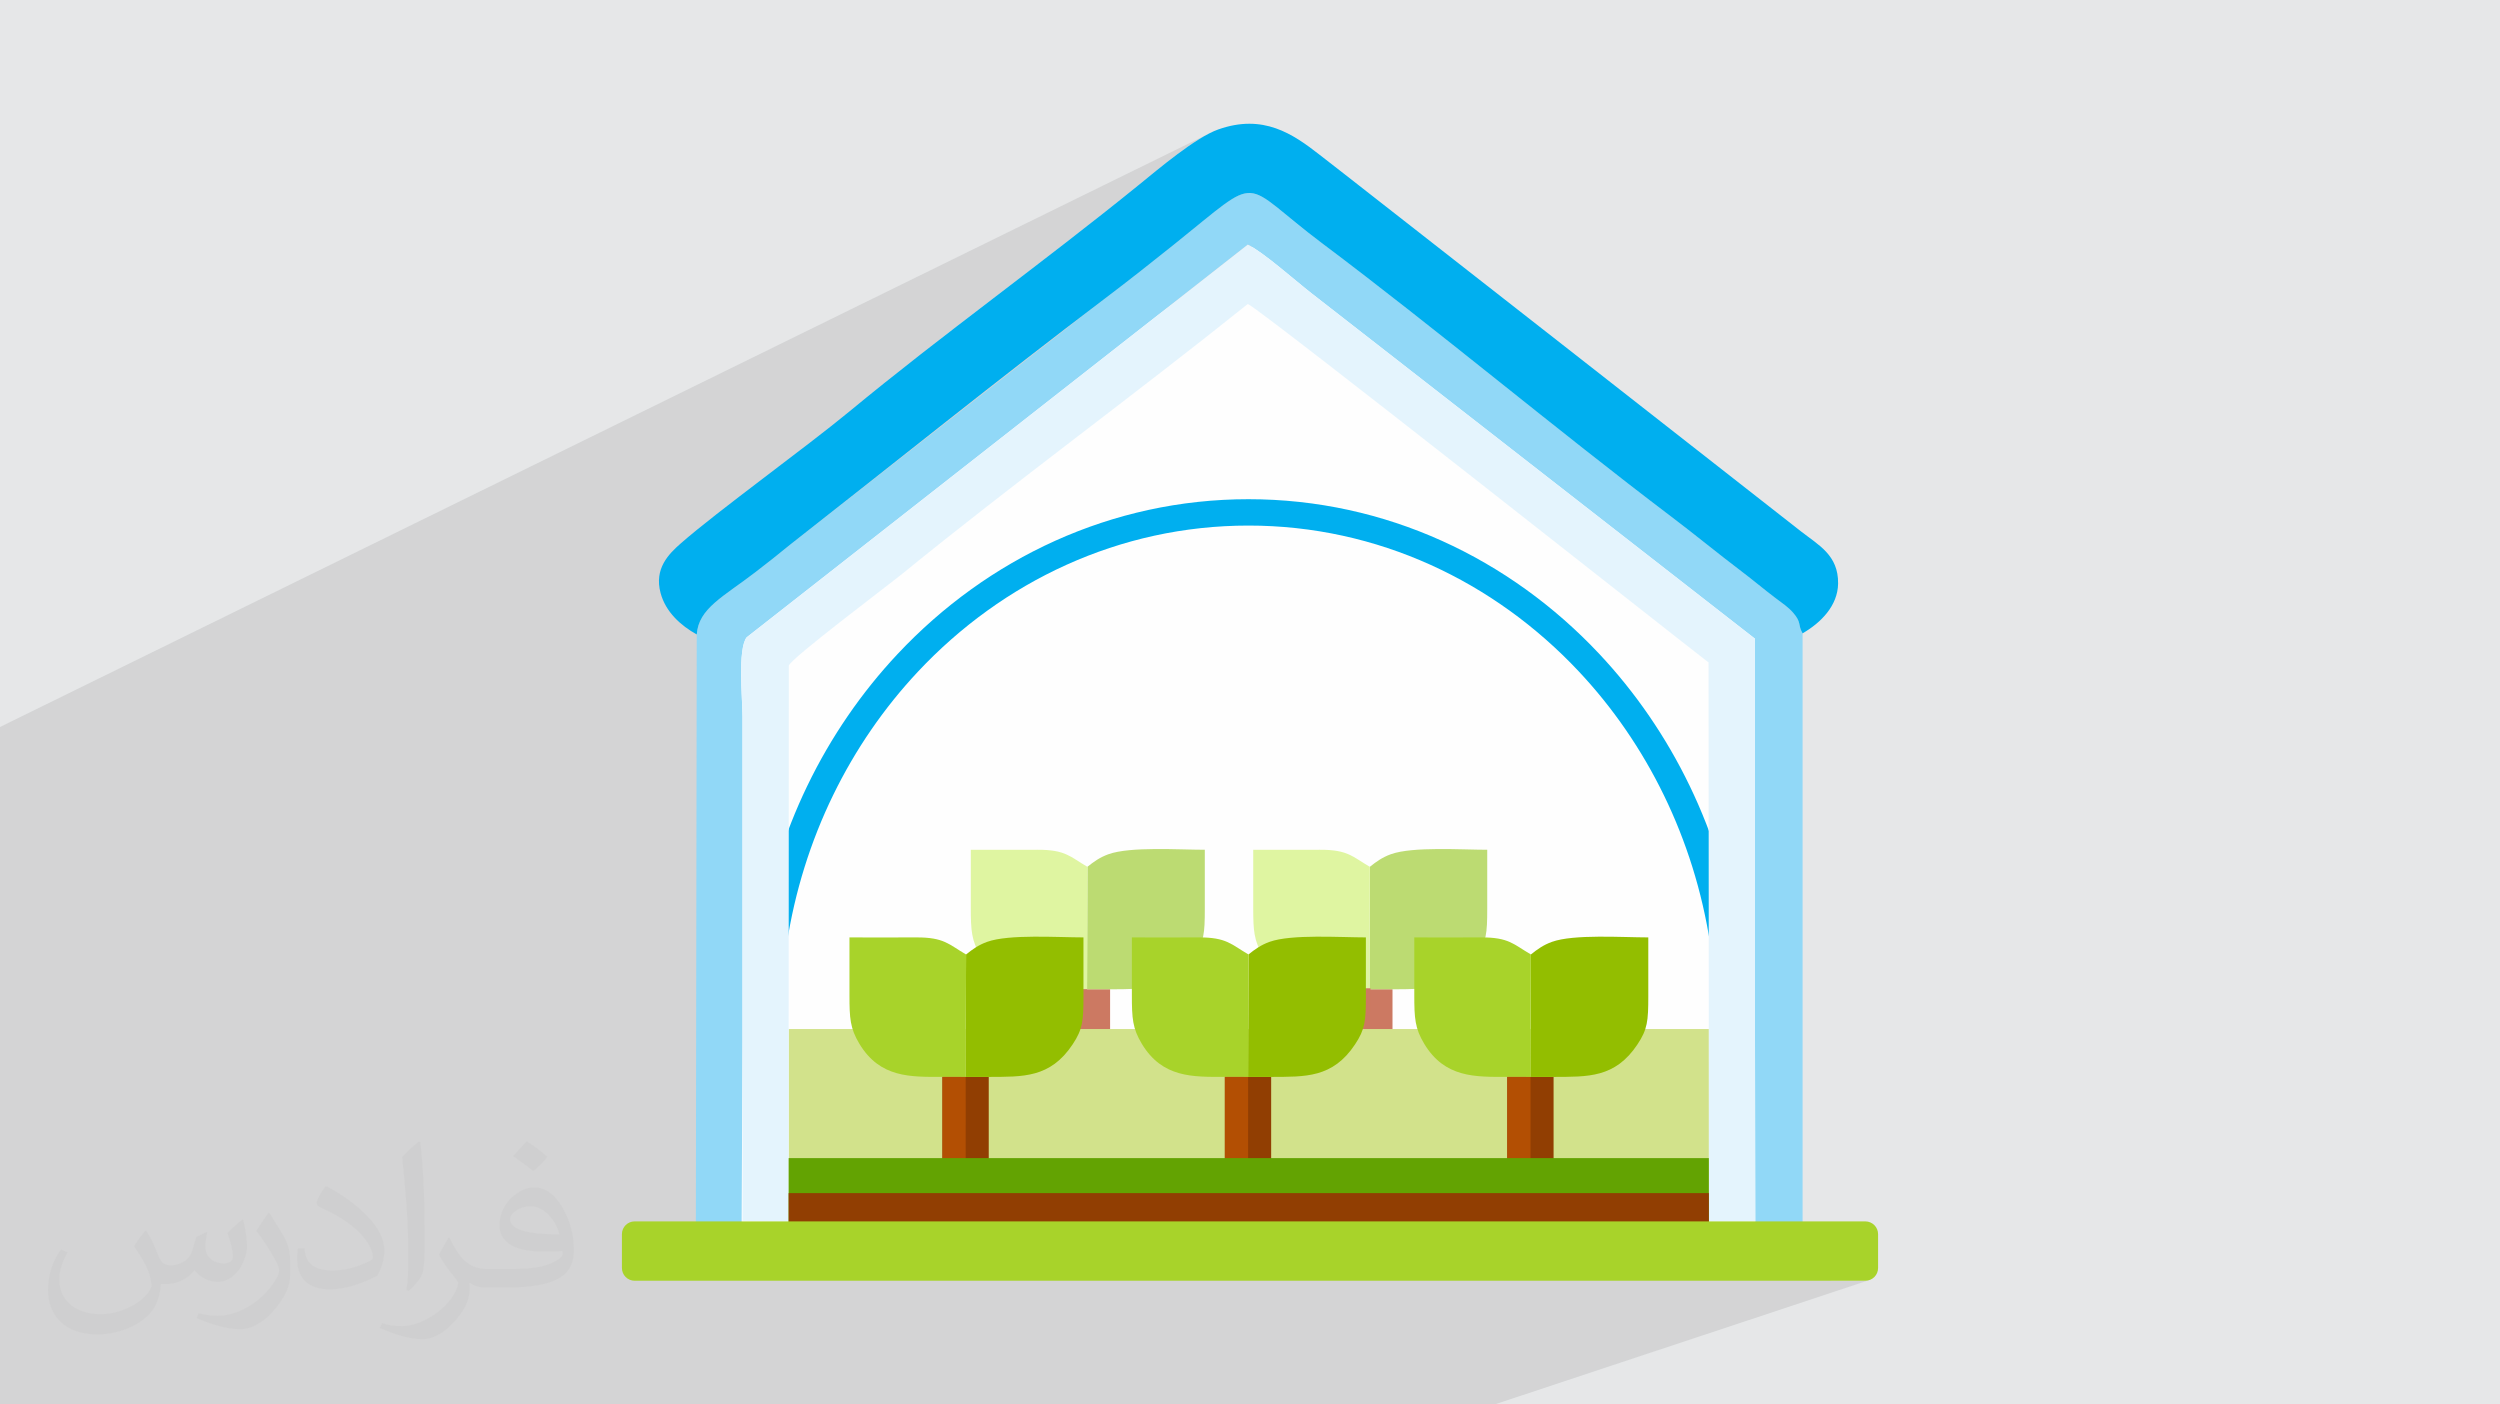 <?xml version="1.0" encoding="UTF-8"?>
<!DOCTYPE svg PUBLIC "-//W3C//DTD SVG 1.1//EN" "http://www.w3.org/Graphics/SVG/1.1/DTD/svg11.dtd">
<!-- Creator: CorelDRAW -->
<svg xmlns="http://www.w3.org/2000/svg" xml:space="preserve" width="94.192mm" height="52.917mm" version="1.1" style="shape-rendering:geometricPrecision; text-rendering:geometricPrecision; image-rendering:optimizeQuality; fill-rule:evenodd; clip-rule:evenodd"
viewBox="0 0 9419.16 5291.66"
 xmlns:xlink="http://www.w3.org/1999/xlink"
 xmlns:xodm="http://www.corel.com/coreldraw/odm/2003">
 <defs>
  <style type="text/css">
   <![CDATA[
    .str0 {stroke:#CC7962;stroke-width:7.62;stroke-miterlimit:22.926}
    .fil10 {fill:#00AFEF}
    .fil16 {fill:#63A302}
    .fil13 {fill:#913E02}
    .fil9 {fill:#91D8F7}
    .fil14 {fill:#93BE00}
    .fil12 {fill:#A8D32A}
    .fil15 {fill:#B34F03}
    .fil5 {fill:#BCDB72}
    .fil4 {fill:#CC7962}
    .fil7 {fill:#D2E28B}
    .fil6 {fill:#DFF5A1}
    .fil11 {fill:#E4F4FD}
    .fil0 {fill:#E6E7E8}
    .fil3 {fill:#FEFEFE}
    .fil8 {fill:#00AFEF;fill-rule:nonzero}
    .fil2 {fill:#373435;fill-opacity:0.031}
    .fil1 {fill:#373435;fill-opacity:0.102}
   ]]>
  </style>
 </defs>
 <g id="Layer_x0020_1">
  <polygon class="fil0" points="-0,0 9419.16,0 9419.16,5291.66 -0,5291.66 "/>
  <g id="_2541643924736">
   <polygon class="fil0" points="-0,5134.63 -0,5060.71 6756,2308.66 6766.2,2321.57 6772.76,2332.17 6776.68,2341.17 6778.96,2349.25 6780.58,2357.09 6782.56,2365.4 6785.88,2374.85 6791.55,2386.15 "/>
   <polygon class="fil0" points="2844.51,5291.66 -0,5291.66 -0,5092.32 6612.1,2406.39 6612.28,3927.67 "/>
   <polygon class="fil0" points="4657.86,5291.66 2844.51,5291.66 6612.28,3927.67 6613.76,4623.14 "/>
   <polygon class="fil0" points="4597.68,5291.66 -0,5291.66 -0,5092.32 6612.1,2406.39 6612.28,4601.8 "/>
   <polygon class="fil0" points="1609.36,5291.66 1601.4,5291.66 6210.23,3552.67 6210.23,3556.14 "/>
   <polygon class="fil0" points="1593.45,5291.66 1585.54,5291.66 6210.23,3545.74 6210.23,3549.2 "/>
   <polygon class="fil0" points="1577.59,5291.66 1569.67,5291.66 6210.23,3538.81 6210.23,3542.27 "/>
   <polygon class="fil0" points="1561.75,5291.66 1553.82,5291.66 6210.23,3531.87 6210.23,3535.34 "/>
   <polygon class="fil0" points="-0,4613.05 -0,3266.76 4980.96,916.44 5021.38,946.88 5061.93,977.64 5102.6,1008.69 5143.37,1040.02 5184.24,1071.6 5225.21,1103.41 5266.26,1135.44 5307.39,1167.67 5348.58,1200.07 5389.84,1232.62 5431.15,1265.3 5472.5,1298.1 5513.9,1330.99 5555.32,1363.95 5596.76,1396.97 5638.21,1430.02 5679.67,1463.08 5721.13,1496.13 5762.58,1529.15 5804.01,1562.13 5845.41,1595.04 5886.77,1627.85 5928.1,1660.56 5969.37,1693.14 6010.58,1725.57 6051.73,1757.83 6092.81,1789.9 6133.8,1821.76 6174.7,1853.39 6215.5,1884.77 6256.2,1915.88 6296.78,1946.7 "/>
   <polygon class="fil0" points="-0,4869.76 -0,4613.05 6296.78,1946.7 6313.62,1959.51 6330.32,1972.33 6346.91,1985.17 6363.39,1998.01 6379.79,2010.86 6396.13,2023.72 6412.43,2036.58 6428.71,2049.44 6444.99,2062.31 6461.29,2075.17 6477.64,2088.03 6494.04,2100.88 6510.53,2113.73 6527.11,2126.57 6543.82,2139.4 6560.67,2152.22 "/>
   <polygon class="fil0" points="-0,4996.75 -0,4869.76 6560.67,2152.22 6569.52,2158.96 6578.12,2165.6 6586.51,2172.13 6594.72,2178.59 6602.78,2184.98 6610.74,2191.33 6618.63,2197.64 6626.47,2203.92 6634.32,2210.21 6642.19,2216.5 6650.14,2222.82 6658.19,2229.18 6666.37,2235.6 6674.73,2242.09 6683.3,2248.66 6692.11,2255.33 "/>
   <polygon class="fil0" points="-0,5060.71 -0,4996.75 6692.11,2255.33 6700.15,2261.3 6708.4,2267.36 6716.75,2273.57 6725.08,2279.98 6733.28,2286.64 6741.25,2293.6 6748.86,2300.93 6756,2308.66 "/>
   <polygon class="fil0" points="-0,5092.32 -0,3411.07 4941.37,1105.08 6612.1,2406.39 "/>
   <polygon class="fil0" points="-0,5092.32 -0,3411.07 4941.37,1105.08 6612.1,2406.39 "/>
   <polygon class="fil0" points="1601.4,5291.66 1593.45,5291.66 6210.23,3549.2 6210.23,3552.67 "/>
   <polygon class="fil0" points="1569.67,5291.66 1561.75,5291.66 6210.23,3535.34 6210.23,3538.81 "/>
   <polygon class="fil0" points="1585.54,5291.66 1577.59,5291.66 6210.23,3542.27 6210.23,3545.74 "/>
   <polygon class="fil0" points="1904.64,5291.66 -0,5291.66 -0,4944.09 6025.95,2464.15 6051.23,2491.62 6076,2519.59 6100.27,2548.08 6124.02,2577.06 6147.25,2606.54 6169.95,2636.49 6192.11,2666.92 6213.73,2697.81 6234.79,2729.16 6255.29,2760.96 6275.22,2793.2 6294.57,2825.87 6313.34,2858.96 6331.52,2892.47 6349.09,2926.39 6366.06,2960.7 6382.42,2995.41 6398.15,3030.5 6413.25,3065.96 6427.71,3101.79 6441.52,3137.98 6454.68,3174.51 6467.18,3211.39 6479.01,3248.6 6490.16,3286.14 6500.63,3323.99 6510.4,3362.15 6519.47,3400.61 6527.84,3439.36 6535.49,3478.4 6542.42,3517.71 6548.61,3557.29 "/>
   <polygon class="fil0" points="307.89,5291.66 37.82,5291.66 5240.55,3218.36 5248.55,3215.71 5257.11,3213.3 5266.21,3211.12 5275.8,3209.16 5285.85,3207.41 5296.33,3205.85 5307.21,3204.48 5318.44,3203.29 5329.99,3202.26 5341.82,3201.4 5353.91,3200.68 5366.21,3200.09 5378.7,3199.64 5391.32,3199.3 5404.06,3199.07 5416.88,3198.93 5429.73,3198.88 5442.59,3198.91 5455.41,3199.01 5468.18,3199.16 5480.84,3199.35 5493.36,3199.58 5505.71,3199.84 5517.86,3200.12 5529.77,3200.39 5541.39,3200.67 5552.71,3200.93 5563.68,3201.17 5574.27,3201.37 5584.44,3201.52 5594.15,3201.62 5603.38,3201.66 "/>
   <polygon class="fil0" points="789.08,5291.66 781.42,5291.66 5603.38,3420.07 5603.38,3423.54 "/>
   <polygon class="fil0" points="37.82,5291.66 37.65,5291.66 5228.67,3223.01 5240.55,3218.36 "/>
   <polygon class="fil0" points="-0,5202.03 -0,5115.71 4721.72,3201.66 4737.41,3201.66 4753.1,3201.68 4768.79,3201.69 4784.49,3201.72 4800.19,3201.74 4815.88,3201.77 4831.58,3201.79 4847.28,3201.81 4862.98,3201.82 4878.67,3201.83 4894.37,3201.83 4910.07,3201.82 4925.76,3201.79 4941.45,3201.75 4957.14,3201.69 4972.83,3201.62 "/>
   <polygon class="fil0" points="1553.82,5291.66 1278.44,5291.66 5847.41,3548.57 5855.41,3545.92 5863.97,3543.51 5873.06,3541.33 5882.65,3539.37 5892.71,3537.62 5903.19,3536.06 5914.06,3534.69 5925.29,3533.5 5936.84,3532.47 5948.68,3531.61 5960.76,3530.89 5973.06,3530.3 5985.55,3529.85 5998.18,3529.51 6010.91,3529.28 6023.73,3529.14 6036.58,3529.09 6049.44,3529.12 6062.27,3529.22 6075.03,3529.37 6087.69,3529.56 6100.21,3529.79 6112.56,3530.05 6124.71,3530.33 6136.62,3530.6 6148.24,3530.88 6159.56,3531.14 6170.53,3531.38 6181.12,3531.58 6191.29,3531.73 6201,3531.83 6210.23,3531.87 "/>
   <polygon class="fil0" points="2069.45,5291.66 2061.25,5291.66 6210.23,3750.28 6210.23,3753.75 "/>
   <polygon class="fil0" points="1317.53,5291.66 1009.47,5291.66 5579.68,3531.82 5598.62,3532.04 5615.68,3532.89 5631.04,3534.34 5644.91,3536.37 5657.48,3538.95 5668.97,3542.06 5679.57,3545.66 5689.48,3549.74 5698.89,3554.26 5708.02,3559.2 5717.06,3564.52 5726.21,3570.21 5735.67,3576.24 5745.64,3582.58 5756.32,3589.21 5767.91,3596.09 "/>
   <polygon class="fil0" points="2061.25,5291.66 2053.05,5291.66 6210.23,3746.81 6210.23,3750.28 "/>
   <polygon class="fil0" points="-0,5093.88 -0,5090.9 4539.33,3246.73 4539.33,3250.2 "/>
   <polygon class="fil0" points="4436.43,5291.66 2566.42,5291.66 6438.62,3877.03 6438.62,4602.62 "/>
   <polygon class="fil0" points="781.42,5291.66 773.76,5291.66 5603.38,3416.6 5603.38,3420.07 "/>
   <polygon class="fil0" points="2053.05,5291.66 1665.09,5291.66 6210.23,3580.41 6210.23,3590.81 6210.23,3601.21 6210.23,3611.61 6210.23,3622.01 6210.23,3632.41 6210.23,3642.81 6210.23,3653.21 6210.23,3663.61 6210.23,3674.01 6210.23,3684.41 6210.23,3694.81 6210.23,3705.21 6210.23,3715.61 6210.23,3726.01 6210.23,3736.41 6210.23,3746.81 "/>
   <polygon class="fil0" points="1665.09,5291.66 1657.12,5291.66 6210.23,3576.94 6210.23,3580.41 "/>
   <polygon class="fil0" points="-0,5090.9 -0,5087.91 4539.33,3243.26 4539.33,3246.73 "/>
   <polygon class="fil0" points="-0,5087.91 -0,5084.94 4539.33,3239.8 4539.33,3243.26 "/>
   <polygon class="fil0" points="1657.12,5291.66 1649.14,5291.66 6210.23,3573.47 6210.23,3576.94 "/>
   <polygon class="fil0" points="1649.14,5291.66 1641.18,5291.66 6210.23,3570.01 6210.23,3573.47 "/>
   <polygon class="fil0" points="1641.18,5291.66 1633.22,5291.66 6210.23,3566.54 6210.23,3570.01 "/>
   <polygon class="fil0" points="1633.22,5291.66 1625.25,5291.66 6210.23,3563.07 6210.23,3566.54 "/>
   <polygon class="fil0" points="1625.25,5291.66 1617.31,5291.66 6210.23,3559.61 6210.23,3563.07 "/>
   <polygon class="fil0" points="1617.31,5291.66 1609.36,5291.66 6210.23,3556.14 6210.23,3559.61 "/>
   <polygon class="fil0" points="-0,5084.94 -0,5081.96 4539.33,3236.33 4539.33,3239.8 "/>
   <polygon class="fil0" points="-0,5081.96 -0,5078.97 4539.33,3232.86 4539.33,3236.33 "/>
   <polygon class="fil0" points="773.76,5291.66 411.76,5291.66 5603.38,3250.2 5603.38,3260.6 5603.38,3271 5603.38,3281.4 5603.38,3291.8 5603.38,3302.2 5603.38,3312.6 5603.38,3323 5603.38,3333.4 5603.38,3343.8 5603.38,3354.2 5603.38,3364.6 5603.38,3375 5603.38,3385.4 5603.38,3395.8 5603.38,3406.2 5603.38,3416.6 "/>
   <polygon class="fil0" points="-0,5078.97 -0,5076 4539.33,3229.4 4539.33,3232.86 "/>
   <polygon class="fil0" points="-0,5076 -0,5073.02 4539.33,3225.93 4539.33,3229.4 "/>
   <polygon class="fil0" points="1286.04,5291.66 1158.82,5291.66 5562.62,3604.64 5546.54,3626.99 5530.02,3646.44 5513.05,3663.18 5495.61,3677.41 5477.71,3689.35 5459.32,3699.19 5440.45,3707.14 "/>
   <polygon class="fil0" points="-0,5073.02 -0,5070.03 4539.33,3222.46 4539.33,3225.93 "/>
   <polygon class="fil0" points="-0,5070.03 -0,5067.05 4539.33,3218.99 4539.33,3222.46 "/>
   <polygon class="fil0" points="-0,5067.05 -0,5064.08 4539.33,3215.53 4539.33,3218.99 "/>
   <polygon class="fil0" points="-0,5064.08 -0,5061.09 4539.33,3212.06 4539.33,3215.53 "/>
   <polygon class="fil0" points="1158.82,5291.66 789.08,5291.66 5603.38,3423.54 5603.34,3440.26 5603.18,3455.66 5602.87,3469.87 5602.34,3483.01 5601.56,3495.23 5600.47,3506.64 5599.04,3517.37 5597.21,3527.55 5594.93,3537.31 5592.16,3546.78 5588.86,3556.08 5584.97,3565.35 5580.44,3574.72 5575.24,3584.3 5569.32,3594.23 5562.62,3604.64 "/>
   <polygon class="fil0" points="411.76,5291.66 404.32,5291.66 5603.38,3246.73 5603.38,3250.2 "/>
   <polygon class="fil0" points="404.32,5291.66 396.87,5291.66 5603.38,3243.26 5603.38,3246.73 "/>
   <polygon class="fil0" points="396.87,5291.66 389.44,5291.66 5603.38,3239.8 5603.38,3243.26 "/>
   <polygon class="fil0" points="389.44,5291.66 382.01,5291.66 5603.38,3236.33 5603.38,3239.8 "/>
   <polygon class="fil0" points="-0,5061.09 -0,5058.12 4539.33,3208.6 4539.33,3212.06 "/>
   <polygon class="fil0" points="-0,5058.12 -0,5055.14 4539.33,3205.13 4539.33,3208.6 "/>
   <polygon class="fil0" points="382.01,5291.66 374.57,5291.66 5603.38,3232.86 5603.38,3236.33 "/>
   <polygon class="fil0" points="-0,5055.14 -0,5052.15 4539.33,3201.66 4539.33,3205.13 "/>
   <polygon class="fil0" points="374.57,5291.66 367.15,5291.66 5603.38,3229.4 5603.38,3232.86 "/>
   <polygon class="fil0" points="367.15,5291.66 359.74,5291.66 5603.38,3225.93 5603.38,3229.4 "/>
   <polygon class="fil0" points="359.74,5291.66 352.31,5291.66 5603.38,3222.46 5603.38,3225.93 "/>
   <polygon class="fil0" points="352.31,5291.66 344.9,5291.66 5603.38,3218.99 5603.38,3222.46 "/>
   <polygon class="fil0" points="344.9,5291.66 337.5,5291.66 5603.38,3215.53 5603.38,3218.99 "/>
   <polygon class="fil0" points="337.5,5291.66 330.08,5291.66 5603.38,3212.06 5603.38,3215.53 "/>
   <polygon class="fil0" points="330.08,5291.66 322.69,5291.66 5603.38,3208.6 5603.38,3212.06 "/>
   <polygon class="fil0" points="322.69,5291.66 315.3,5291.66 5603.38,3205.13 5603.38,3208.6 "/>
   <polygon class="fil0" points="315.3,5291.66 307.89,5291.66 5603.38,3201.66 5603.38,3205.13 "/>
   <polygon class="fil0" points="1009.47,5291.66 792.81,5291.66 5328.57,3531.86 5344.26,3531.86 5359.95,3531.88 5375.64,3531.89 5391.34,3531.92 5407.04,3531.94 5422.73,3531.97 5438.43,3531.99 5454.13,3532.01 5469.83,3532.02 5485.52,3532.03 5501.22,3532.03 5516.92,3532.02 5532.61,3531.99 5548.3,3531.95 5563.99,3531.89 5579.68,3531.82 "/>
   <polygon class="fil0" points="1936.52,5291.66 1086.05,5291.66 5159.68,3727.2 5159.62,4089.23 "/>
   <polygon class="fil0" points="-0,4944.09 -0,3979.77 4703.87,1880.81 4752.15,1881.46 4800.12,1883.4 4847.78,1886.62 4895.11,1891.09 4942.09,1896.81 4988.71,1903.76 5034.95,1911.92 5080.8,1921.27 5126.25,1931.81 5171.28,1943.51 5215.87,1956.36 5260.02,1970.35 5303.7,1985.45 5346.9,2001.66 5389.61,2018.96 5431.81,2037.32 5473.48,2056.74 5514.62,2077.21 5555.21,2098.69 5595.24,2121.19 5634.68,2144.68 5673.52,2169.15 5711.75,2194.58 5749.36,2220.95 5786.33,2248.26 5822.64,2276.48 5858.29,2305.6 5893.25,2335.6 5927.51,2366.48 5961.05,2398.2 5993.87,2430.77 6025.95,2464.15 "/>
   <polygon class="fil0" points="1119.03,5291.66 743.21,5291.66 5146.18,3580.41 5146.18,3590.81 5146.18,3601.21 5146.18,3611.61 5146.18,3622.01 5146.18,3632.41 5146.18,3642.81 5146.18,3653.21 5146.18,3663.61 5146.18,3674.01 5146.18,3684.41 5146.18,3694.81 5146.18,3705.21 5146.18,3715.61 5146.18,3726.01 5146.18,3736.41 5146.18,3746.81 "/>
   <polygon class="fil0" points="71.48,5291.66 -0,5291.66 -0,5202.03 4972.83,3201.62 4991.77,3201.84 5008.83,3202.69 5024.19,3204.14 5038.06,3206.17 5050.63,3208.75 5062.12,3211.86 5072.72,3215.46 5082.63,3219.54 5092.04,3224.06 5101.17,3229 5110.21,3234.32 5119.36,3240.01 5128.82,3246.04 5138.79,3252.38 5149.47,3259.01 5161.06,3265.89 "/>
   <polygon class="fil0" points="1086.06,5291.66 71.48,5291.66 5161.06,3265.89 5159.69,3727.2 "/>
   <polygon class="fil0" points="358.83,5291.66 358.77,5291.66 4771.47,3553.22 4783.35,3548.57 "/>
   <polygon class="fil0" points="635.41,5291.66 358.83,5291.66 4783.35,3548.57 4791.35,3545.92 4799.91,3543.51 4809.01,3541.33 4818.6,3539.37 4828.65,3537.62 4839.13,3536.06 4850.01,3534.69 4861.24,3533.5 4872.79,3532.47 4884.62,3531.61 4896.71,3530.89 4909.01,3530.3 4921.5,3529.85 4934.12,3529.51 4946.86,3529.28 4959.68,3529.14 4972.53,3529.09 4985.39,3529.12 4998.21,3529.22 5010.98,3529.37 5023.64,3529.56 5036.16,3529.79 5048.51,3530.05 5060.66,3530.33 5072.57,3530.6 5084.19,3530.88 5095.51,3531.14 5106.48,3531.38 5117.07,3531.58 5127.24,3531.73 5136.95,3531.83 5146.18,3531.87 "/>
   <polygon class="fil0" points="394.52,5291.66 91.06,5291.66 4515.63,3531.82 4534.57,3532.04 4551.63,3532.89 4566.99,3534.34 4580.86,3536.37 4593.43,3538.95 4604.92,3542.06 4615.52,3545.66 4625.43,3549.74 4634.84,3554.26 4643.97,3559.2 4653.01,3564.52 4662.16,3570.21 4671.62,3576.24 4681.59,3582.58 4692.27,3589.21 4703.86,3596.09 "/>
   <polygon class="fil0" points="-0,5236.93 -0,5093.88 4539.33,3250.2 4539.33,3260.6 4539.33,3271 4539.33,3281.4 4539.33,3291.8 4539.33,3302.2 4539.33,3312.6 4539.33,3323 4539.33,3333.4 4539.33,3343.8 4539.33,3354.2 4539.33,3364.6 4539.33,3375 4539.33,3385.4 4539.33,3395.8 4539.33,3406.2 4539.33,3416.6 "/>
   <polygon class="fil0" points="-0,5242.9 -0,5239.92 4539.33,3420.07 4539.33,3423.54 "/>
   <polygon class="fil0" points="235.17,5291.66 -0,5291.66 -0,5242.9 4539.33,3423.54 4539.29,3440.26 4539.13,3455.66 4538.82,3469.87 4538.29,3483.01 4537.51,3495.23 4536.42,3506.64 4534.98,3517.37 4533.15,3527.55 4530.87,3537.31 4528.1,3546.78 4524.8,3556.08 4520.91,3565.35 4516.39,3574.72 4511.19,3584.3 4505.26,3594.23 4498.56,3604.64 "/>
   <polygon class="fil0" points="-0,5239.92 -0,5236.93 4539.33,3416.6 4539.33,3420.07 "/>
   <polygon class="fil0" points="91.06,5291.66 -0,5291.66 -0,5241.32 4264.52,3531.86 4280.21,3531.86 4295.9,3531.88 4311.59,3531.89 4327.29,3531.92 4342.99,3531.94 4358.68,3531.97 4374.38,3531.99 4390.08,3532.01 4405.78,3532.02 4421.47,3532.03 4437.17,3532.03 4452.87,3532.02 4468.56,3531.99 4484.25,3531.95 4499.94,3531.89 4515.63,3531.82 "/>
   <polygon class="fil0" points="1162.03,5291.66 1009.13,5291.66 5072.04,3727.15 5246.5,3727.15 "/>
   <polygon class="fil0" points="354.94,5291.66 235.17,5291.66 4498.56,3604.64 4482.49,3626.99 4465.97,3646.44 4448.99,3663.18 4431.56,3677.41 4413.66,3689.35 4395.27,3699.19 4376.4,3707.14 "/>
   <polygon class="fil0" points="-0,5052.15 -0,4938.07 4176.5,3218.36 4184.5,3215.71 4193.06,3213.3 4202.16,3211.12 4211.75,3209.16 4221.8,3207.41 4232.28,3205.85 4243.16,3204.48 4254.39,3203.29 4265.94,3202.26 4277.77,3201.4 4289.86,3200.68 4302.16,3200.09 4314.65,3199.64 4327.27,3199.3 4340.01,3199.07 4352.83,3198.93 4365.68,3198.88 4378.54,3198.91 4391.36,3199.01 4404.13,3199.16 4416.79,3199.35 4429.31,3199.58 4441.66,3199.84 4453.81,3200.12 4465.72,3200.39 4477.34,3200.67 4488.66,3200.93 4499.63,3201.17 4510.22,3201.37 4520.39,3201.52 4530.1,3201.62 4539.33,3201.66 "/>
   <polygon class="fil0" points="743.21,5291.66 735.48,5291.66 5146.18,3576.94 5146.18,3580.41 "/>
   <polygon class="fil0" points="735.48,5291.66 727.75,5291.66 5146.18,3573.47 5146.18,3576.94 "/>
   <polygon class="fil0" points="727.75,5291.66 720.04,5291.66 5146.18,3570.01 5146.18,3573.47 "/>
   <polygon class="fil0" points="-0,4938.07 -0,4937.86 4164.62,3223.01 4176.5,3218.36 "/>
   <polygon class="fil0" points="720.04,5291.66 712.33,5291.66 5146.18,3566.54 5146.18,3570.01 "/>
   <polygon class="fil0" points="712.33,5291.66 704.61,5291.66 5146.18,3563.07 5146.18,3566.54 "/>
   <polygon class="fil0" points="5493.26,5291.66 5399.89,5291.66 6876.88,4798.11 6887.06,4799.04 6896.92,4799.92 6906.47,4800.69 6915.73,4801.33 6924.69,4801.77 6933.38,4801.99 6941.81,4801.94 6949.99,4801.58 6957.93,4800.85 6965.63,4799.73 6973.12,4798.16 6980.41,4796.11 "/>
   <polygon class="fil0" points="704.61,5291.66 696.91,5291.66 5146.18,3559.61 5146.18,3563.07 "/>
   <polygon class="fil0" points="696.91,5291.66 689.22,5291.66 5146.18,3556.14 5146.18,3559.61 "/>
   <polygon class="fil0" points="689.22,5291.66 681.51,5291.66 5146.18,3552.67 5146.18,3556.14 "/>
   <polygon class="fil0" points="681.51,5291.66 673.8,5291.66 5146.18,3549.2 5146.18,3552.67 "/>
   <polygon class="fil0" points="673.8,5291.66 666.14,5291.66 5146.18,3545.74 5146.18,3549.2 "/>
   <polygon class="fil0" points="-0,3979.77 -0,3832.52 3975.94,2037.32 4018.14,2018.96 4060.85,2001.66 4104.05,1985.45 4147.73,1970.35 4191.88,1956.36 4236.47,1943.51 4281.5,1931.81 4326.94,1921.27 4372.8,1911.92 4419.04,1903.76 4465.66,1896.81 4512.64,1891.09 4559.96,1886.62 4607.62,1883.4 4655.59,1881.46 4703.87,1880.81 "/>
   <polygon class="fil0" points="-0,3266.76 -0,2985.86 4666.5,736.79 4678.39,732.11 4689.74,728.97 4700.71,727.35 4711.46,727.24 4722.15,728.63 4732.92,731.48 4743.94,735.8 4755.37,741.55 4767.36,748.72 4780.06,757.3 4793.64,767.26 4808.24,778.6 4824.04,791.28 4841.17,805.3 4859.81,820.63 4880.1,837.27 4902.2,855.18 4926.28,874.36 4952.48,894.79 4980.96,916.44 "/>
   <polygon class="fil0" points="666.14,5291.66 658.44,5291.66 5146.18,3542.27 5146.18,3545.74 "/>
   <polygon class="fil0" points="-0,4063.2 -0,3928.38 4018.75,2127.71 3979.51,2146.02 3940.76,2165.32 3902.54,2185.57 3864.84,2206.78 3827.69,2228.93 3791.1,2251.99 3755.09,2275.97 3719.65,2300.83 3684.82,2326.58 3650.61,2353.18 3617.02,2380.64 3584.07,2408.92 3551.78,2438.03 3520.16,2467.94 3489.22,2498.64 3458.98,2530.11 "/>
   <polygon class="fil0" points="-0,3411.07 -0,3158.4 4701.31,921.72 4712.8,927.78 4725.61,935.52 4739.54,944.74 4754.43,955.22 4770.08,966.76 4786.32,979.17 4802.97,992.22 4819.84,1005.72 4836.76,1019.46 4853.55,1033.23 4870.02,1046.84 4886,1060.06 4901.31,1072.7 4915.76,1084.56 4929.17,1095.42 4941.37,1105.08 "/>
   <polygon class="fil0" points="-0,3411.07 -0,3158.4 4701.31,921.72 4712.8,927.78 4725.61,935.52 4739.54,944.74 4754.43,955.22 4770.08,966.76 4786.32,979.17 4802.97,992.22 4819.84,1005.72 4836.76,1019.46 4853.55,1033.23 4870.02,1046.84 4886,1060.06 4901.31,1072.7 4915.76,1084.56 4929.17,1095.42 4941.37,1105.08 "/>
   <polygon class="fil0" points="-0,3710.44 -0,3349.57 4701.31,1145.21 4662.29,1176.46 4622.93,1207.79 4583.25,1239.2 4543.29,1270.69 4503.07,1302.24 4462.6,1333.85 4421.92,1365.52 4381.04,1397.24 4339.99,1429 4298.8,1460.8 4257.48,1492.64 4216.07,1524.5 4174.57,1556.38 4133.03,1588.28 4091.45,1620.2 4049.88,1652.11 4008.32,1684.03 3966.8,1715.94 3925.35,1747.84 3883.98,1779.72 3842.73,1811.58 3801.62,1843.41 3760.67,1875.21 3719.9,1906.96 3679.34,1938.67 3639,1970.33 3598.93,2001.94 3559.13,2033.48 3519.63,2064.95 3480.46,2096.35 3441.64,2127.67 3403.19,2158.91 "/>
   <polygon class="fil0" points="-0,3438.43 -0,3182.37 3897.97,1331.25 2976.65,2052.25 "/>
   <polygon class="fil0" points="-0,3477.24 -0,3438.43 2976.65,2052.25 2968.19,2059.18 2959.94,2065.9 2951.87,2072.46 2943.95,2078.87 2936.12,2085.17 2928.36,2091.39 2920.63,2097.56 2912.88,2103.72 2905.08,2109.88 2897.2,2116.09 2889.19,2122.36 2881.01,2128.75 2872.63,2135.26 2864.01,2141.94 2855.12,2148.81 2845.9,2155.91 "/>
   <polygon class="fil0" points="-0,4826.75 -0,4734.52 3657.67,3201.66 3673.36,3201.66 3689.05,3201.68 3704.74,3201.69 3720.44,3201.72 3736.14,3201.74 3751.83,3201.77 3767.53,3201.79 3783.23,3201.81 3798.93,3201.82 3814.62,3201.83 3830.32,3201.83 3846.02,3201.82 3861.71,3201.79 3877.4,3201.75 3893.09,3201.69 3908.78,3201.62 "/>
   <polygon class="fil0" points="658.44,5291.66 650.77,5291.66 5146.18,3538.81 5146.18,3542.27 "/>
   <polygon class="fil0" points="1126.98,5291.66 1119.03,5291.66 5146.18,3746.81 5146.18,3750.28 "/>
   <polygon class="fil0" points="-0,3847.99 -0,3710.44 3403.19,2158.91 3397.08,2163.83 3389.25,2170.01 3379.83,2177.38 3368.95,2185.85 3356.73,2195.31 3343.29,2205.7 3328.75,2216.91 3313.25,2228.86 3296.89,2241.47 3279.82,2254.63 3262.15,2268.28 3244,2282.3 3225.5,2296.63 3206.77,2311.16 3187.95,2325.82 3169.14,2340.5 3150.47,2355.13 3132.07,2369.62 3114.07,2383.87 3096.58,2397.81 3079.73,2411.33 3063.64,2424.35 3048.44,2436.79 3034.25,2448.55 3021.2,2459.55 3009.4,2469.7 2998.99,2478.91 2990.08,2487.08 2982.8,2494.14 2977.28,2500 2973.63,2504.56 2971.99,2507.74 "/>
   <polygon class="fil0" points="650.77,5291.66 643.1,5291.66 5146.18,3535.34 5146.18,3538.81 "/>
   <polygon class="fil0" points="-0,2794.62 -0,2738.96 4555.79,502.8 4537.18,512.91 4517.85,524.43 4497.95,537.16 4477.65,550.89 4457.12,565.41 4436.52,580.53 4416.01,596.03 4395.75,611.72 4375.91,627.38 4356.66,642.81 4338.15,657.8 4320.55,672.15 4304.03,685.66 4288.74,698.12 "/>
   <polygon class="fil0" points="-0,3043.36 -0,2985.87 4666.51,736.79 4653.93,743.04 4640.5,750.87 4626.07,760.29 4610.47,771.32 4593.56,783.99 4575.17,798.3 4555.15,814.28 4533.34,831.95 4509.59,851.31 4483.74,872.39 4455.63,895.21 4425.1,919.78 "/>
   <polygon class="fil0" points="-0,3112.56 -0,3043.36 4425.1,919.78 4408.92,932.73 4392.73,945.65 4376.54,958.56 4360.33,971.45 4344.09,984.33 4327.83,997.19 4311.52,1010.04 4295.17,1022.89 4278.77,1035.73 4262.3,1048.57 4245.77,1061.41 4229.15,1074.25 4212.46,1087.1 4195.67,1099.95 4178.79,1112.81 4161.8,1125.69 "/>
   <polygon class="fil0" points="643.1,5291.66 635.41,5291.66 5146.18,3531.87 5146.18,3535.34 "/>
   <polygon class="fil0" points="-0,4950.98 -0,4826.75 3908.78,3201.62 3927.72,3201.84 3944.78,3202.69 3960.14,3204.14 3974.01,3206.17 3986.58,3208.75 3998.07,3211.86 4008.67,3215.46 4018.58,3219.54 4027.99,3224.06 4037.12,3229 4046.16,3234.32 4055.31,3240.01 4064.77,3246.04 4074.74,3252.38 4085.42,3259.01 4097.01,3265.89 "/>
   <polygon class="fil0" points="-0,3594.28 -0,3142.46 4865.16,825.04 2797.11,2307.38 "/>
   <polygon class="fil0" points="1086.05,5291.66 1009.16,5291.66 5072.05,3727.16 5159.68,3727.2 "/>
   <polygon class="fil0" points="-0,4793.25 -0,4063.2 3458.98,2530.11 3435.23,2555.92 3411.94,2582.21 3389.12,2608.97 3366.78,2636.2 3344.92,2663.89 3323.56,2692.03 3302.7,2720.61 3282.34,2749.63 3262.49,2779.08 3243.17,2808.95 3224.38,2839.23 3206.12,2869.92 3188.4,2901.01 3171.23,2932.49 3154.61,2964.35 3138.56,2996.59 3123.08,3029.19 3108.18,3062.16 3093.86,3095.47 3080.14,3129.14 3067.01,3163.14 3054.49,3197.47 3042.58,3232.13 3031.29,3267.09 3020.63,3302.37 3010.6,3337.95 3001.21,3373.82 2992.48,3409.97 2984.39,3446.41 2976.97,3483.11 2970.22,3520.07 2964.15,3557.29 "/>
   <polygon class="fil0" points="1134.91,5291.66 1126.98,5291.66 5146.18,3750.28 5146.18,3753.75 "/>
   <polygon class="fil0" points="976.51,5291.66 153.49,5291.66 4095.64,3727.2 4095.58,4089.23 "/>
   <polygon class="fil0" points="-0,3081.68 -0,2794.62 4288.74,698.12 4255.24,725.2 4221.61,752.19 4187.87,779.09 4154.01,805.91 4120.05,832.66 4086,859.33 4051.87,885.95 4017.67,912.51 3983.41,939.01 3949.09,965.48 3914.73,991.91 3880.34,1018.32 3845.92,1044.69 3811.48,1071.06 3777.05,1097.41 3742.61,1123.76 3708.19,1150.12 3673.79,1176.49 3639.43,1202.87 3605.11,1229.28 3570.84,1255.71 3536.64,1282.19 3502.5,1308.7 3468.44,1335.27 3434.48,1361.9 3400.62,1388.58 3366.86,1415.34 3333.22,1442.17 3299.72,1469.09 3266.35,1496.09 3233.12,1523.2 3200.06,1550.4 "/>
   <polygon class="fil0" points="3200.06,1550.4 -0,3081.68 3200.07,1550.4 "/>
   <polygon class="fil0" points="-0,3142.46 -0,3142.45 4865.16,825.03 4865.16,825.04 "/>
   <polygon class="fil0" points="185.01,5291.66 -0,5291.66 -0,5219.9 4082.13,3580.41 4082.13,3590.81 4082.13,3601.21 4082.13,3611.61 4082.13,3622.01 4082.13,3632.41 4082.13,3642.81 4082.13,3653.21 4082.13,3663.61 4082.13,3674.01 4082.13,3684.41 4082.13,3694.81 4082.13,3705.21 4082.13,3715.61 4082.13,3726.01 4082.13,3736.41 4082.13,3746.81 "/>
   <polygon class="fil0" points="-0,3182.37 -0,3112.56 4161.8,1125.69 4144.94,1138.5 4128.24,1151.32 4111.66,1164.15 4095.18,1176.99 4078.79,1189.84 4062.47,1202.7 4046.18,1215.56 4029.91,1228.42 4013.65,1241.29 3997.36,1254.16 3981.03,1267.02 3964.63,1279.88 3948.15,1292.73 3931.56,1305.58 3914.84,1318.42 3897.97,1331.25 "/>
   <polygon class="fil0" points="153.49,5291.66 -0,5291.66 -0,4950.98 4097.01,3265.89 4095.64,3727.2 "/>
   <polygon class="fil0" points="-0,5063.28 -0,5063.12 3707.42,3553.22 3719.3,3548.57 "/>
   <polygon class="fil0" points="-0,5183.62 -0,5180.6 4082.13,3535.34 4082.13,3538.81 "/>
   <polygon class="fil0" points="-0,5180.6 -0,5177.57 4082.13,3531.87 4082.13,3535.34 "/>
   <polygon class="fil0" points="-0,5219.9 -0,5216.88 4082.13,3576.94 4082.13,3580.41 "/>
   <polygon class="fil0" points="-0,5195.71 -0,5192.68 4082.13,3549.2 4082.13,3552.67 "/>
   <polygon class="fil0" points="-0,5177.57 -0,5063.28 3719.3,3548.57 3727.3,3545.92 3735.86,3543.51 3744.96,3541.33 3754.55,3539.37 3764.6,3537.62 3775.08,3536.06 3785.96,3534.69 3797.19,3533.5 3808.74,3532.47 3820.57,3531.61 3832.66,3530.89 3844.96,3530.3 3857.45,3529.85 3870.07,3529.51 3882.81,3529.28 3895.63,3529.14 3908.48,3529.09 3921.34,3529.12 3934.16,3529.22 3946.93,3529.37 3959.59,3529.56 3972.11,3529.79 3984.46,3530.05 3996.61,3530.33 4008.52,3530.6 4020.14,3530.88 4031.46,3531.14 4042.43,3531.38 4053.02,3531.58 4063.19,3531.73 4072.9,3531.83 4082.13,3531.87 "/>
   <polygon class="fil0" points="229.47,5291.66 76.56,5291.66 4008,3727.15 4182.46,3727.15 "/>
   <polygon class="fil0" points="-0,5186.64 -0,5183.62 4082.13,3538.81 4082.13,3542.27 "/>
   <polygon class="fil0" points="192.7,5291.66 185.01,5291.66 4082.13,3746.81 4082.13,3750.28 "/>
   <polygon class="fil0" points="-0,5207.81 -0,5204.78 4082.13,3563.07 4082.13,3566.54 "/>
   <polygon class="fil0" points="200.38,5291.66 192.7,5291.66 4082.13,3750.28 4082.13,3753.75 "/>
   <polygon class="fil0" points="-0,5216.88 -0,5213.85 4082.13,3573.47 4082.13,3576.94 "/>
   <polygon class="fil0" points="-0,5204.78 -0,5201.76 4082.13,3559.61 4082.13,3563.07 "/>
   <polygon class="fil0" points="-0,5210.83 -0,5207.81 4082.13,3566.54 4082.13,3570.01 "/>
   <polygon class="fil0" points="-0,5192.68 -0,5189.67 4082.13,3545.74 4082.13,3549.2 "/>
   <polygon class="fil0" points="-0,5198.74 -0,5195.71 4082.13,3552.67 4082.13,3556.14 "/>
   <polygon class="fil0" points="-0,4951.39 -0,4858.81 3200.47,3531.86 3216.16,3531.86 3231.85,3531.88 3247.54,3531.89 3263.24,3531.92 3278.94,3531.94 3294.63,3531.97 3310.33,3531.99 3326.03,3532.01 3341.73,3532.02 3357.42,3532.03 3373.12,3532.03 3388.82,3532.02 3404.51,3531.99 3420.2,3531.95 3435.89,3531.89 3451.58,3531.82 "/>
   <polygon class="fil0" points="-0,5189.67 -0,5186.64 4082.13,3542.27 4082.13,3545.74 "/>
   <polygon class="fil0" points="-0,5213.85 -0,5210.83 4082.13,3570.01 4082.13,3573.47 "/>
   <polygon class="fil0" points="-0,5201.76 -0,5198.74 4082.13,3556.14 4082.13,3559.61 "/>
   <polygon class="fil0" points="153.49,5291.66 76.59,5291.66 4008,3727.16 4095.64,3727.2 "/>
   <polygon class="fil0" points="-0,5076.68 -0,4951.39 3451.58,3531.82 3470.52,3532.04 3487.58,3532.89 3502.94,3534.34 3516.81,3536.37 3529.38,3538.95 3540.87,3542.06 3551.47,3545.66 3561.38,3549.74 3570.79,3554.26 3579.92,3559.2 3588.96,3564.52 3598.11,3570.21 3607.57,3576.24 3617.54,3582.58 3628.22,3589.21 3639.81,3596.09 "/>
   <polygon class="fil0" points="2467.61,5291.66 2069.45,5291.66 6210.23,3753.75 6210.19,3770.47 6210.04,3785.87 6209.72,3800.08 6209.2,3813.22 6208.41,3825.44 6207.33,3836.85 6205.89,3847.58 6204.06,3857.76 6201.78,3867.52 6199.01,3876.99 6195.71,3886.29 6191.82,3895.56 6187.3,3904.93 6182.1,3914.51 6176.17,3924.44 6169.47,3934.85 "/>
   <polygon class="fil0" points="2405.91,5291.66 1317.53,5291.66 5767.91,3596.09 5766.54,4057.4 "/>
   <polygon class="fil0" points="2013.6,5291.66 1162.03,5291.66 5246.5,3727.15 5246.5,4088.69 "/>
   <polygon class="fil0" points="1448.36,5291.66 394.52,5291.66 4703.86,3596.09 4702.49,4057.4 "/>
   <polygon class="fil0" points="1053.63,5291.66 229.47,5291.66 4182.46,3727.15 4182.46,4088.69 "/>
   <polygon class="fil0" points="490.81,5291.66 -0,5291.66 -0,5076.68 3639.81,3596.09 3638.44,4057.4 "/>
   <polygon class="fil0" points="2566.42,5291.66 -0,5291.66 -0,5084.9 2971.52,3877.03 6438.62,3877.03 "/>
   <polygon class="fil0" points="2609.1,5291.66 2467.61,5291.66 6169.47,3934.85 6153.39,3957.2 6136.87,3976.65 6119.9,3993.39 6102.46,4007.62 6084.56,4019.56 6066.17,4029.4 6047.3,4037.35 "/>
   <polygon class="fil0" points="1653.11,5291.66 1519.49,5291.66 5105.42,3934.85 5089.34,3957.2 5072.82,3976.65 5055.85,3993.39 5038.41,4007.62 5020.51,4019.56 5002.12,4029.4 4983.25,4037.35 "/>
   <polygon class="fil0" points="3398.91,5291.66 3237.17,5291.66 5678.9,4418.9 5853.36,4418.9 "/>
   <polygon class="fil0" points="1519.49,5291.66 1134.91,5291.66 5146.18,3753.75 5146.14,3770.47 5145.98,3785.87 5145.67,3800.08 5145.14,3813.22 5144.36,3825.44 5143.27,3836.85 5141.84,3847.58 5140.01,3857.76 5137.73,3867.52 5134.96,3876.99 5131.66,3886.29 5127.77,3895.56 5123.24,3904.93 5118.04,3914.51 5112.12,3924.44 5105.42,3934.85 "/>
   <polygon class="fil0" points="697.12,5291.66 571.35,5291.66 4041.36,3934.85 4025.29,3957.2 4008.77,3976.65 3991.79,3993.39 3974.36,4007.62 3956.46,4019.56 3938.07,4029.4 3919.2,4037.35 "/>
   <polygon class="fil0" points="3237.17,5291.66 2326.94,5291.66 5678.9,4057.36 5678.9,4418.9 "/>
   <polygon class="fil0" points="3238.56,5291.66 2326.94,5291.66 5678.9,4057.36 5678.9,4419.43 "/>
   <polygon class="fil0" points="3319.76,5291.66 3238.56,5291.66 5678.9,4419.43 5766.48,4419.43 "/>
   <polygon class="fil0" points="571.35,5291.66 200.38,5291.66 4082.13,3753.75 4082.09,3770.47 4081.93,3785.87 4081.62,3800.08 4081.09,3813.22 4080.31,3825.44 4079.22,3836.85 4077.78,3847.58 4075.95,3857.76 4073.67,3867.52 4070.9,3876.99 4067.6,3886.29 4063.71,3895.56 4059.19,3904.93 4053.99,3914.51 4048.06,3924.44 4041.36,3934.85 "/>
   <polygon class="fil0" points="2412.45,5291.66 2250.71,5291.66 4614.85,4418.9 4789.31,4418.9 "/>
   <polygon class="fil0" points="2250.71,5291.66 1369.4,5291.66 4614.85,4057.36 4614.85,4418.9 "/>
   <polygon class="fil0" points="2333.25,5291.66 2252.05,5291.66 4614.85,4419.43 4702.43,4419.43 "/>
   <polygon class="fil0" points="1425.97,5291.66 1264.24,5291.66 3550.79,4418.9 3725.25,4418.9 "/>
   <polygon class="fil0" points="2252.05,5291.66 1369.4,5291.66 4614.85,4057.36 4614.85,4419.43 "/>
   <polygon class="fil0" points="1264.24,5291.66 411.85,5291.66 3550.79,4057.36 3550.79,4418.9 "/>
   <polygon class="fil0" points="1265.54,5291.66 411.85,5291.66 3550.8,4057.36 3550.8,4419.43 "/>
   <polygon class="fil0" points="1346.73,5291.66 1265.54,5291.66 3550.8,4419.43 3638.37,4419.43 "/>
   <polygon class="fil0" points="1172.53,5291.66 -0,5291.66 -0,3847.99 2971.99,2507.74 2971.2,4602.95 "/>
   <polygon class="fil0" points="1232.39,5291.66 910.32,5291.66 2971.36,4495.28 2971.36,4627.18 "/>
   <polygon class="fil0" points="4739.05,5291.66 973.88,5291.66 2707.96,4623.1 6702.66,4622.18 "/>
   <polygon class="fil0" points="1232.39,5291.66 595.31,5291.66 2971.36,4363.38 2971.36,4627.18 "/>
   <polygon class="fil0" points="973.88,5291.66 -0,5291.66 -0,3594.28 2797.11,2307.38 2707.96,4623.1 "/>
   <polygon class="fil0" points="891.06,5291.66 -0,5291.66 -0,3597.84 2625.06,2390.43 2621.72,4622.49 "/>
   <polygon class="fil0" points="1056.74,5291.66 891.06,5291.66 2621.72,4622.49 2794.19,4623.72 "/>
   <polygon class="fil0" points="768.2,5291.66 716.18,5291.66 2424.27,4627.17 2410.24,4632.69 2397.8,4639.52 2387.14,4647.75 2378.49,4657.49 2372.07,4668.85 "/>
   <polygon class="fil0" points="4820.26,5291.66 4657.86,5291.66 6613.76,4623.14 6791.56,4621.23 "/>
   <polygon class="fil0" points="-0,3597.84 -0,3477.24 2845.9,2155.91 2823.74,2172.66 2802.27,2188.42 2781.57,2203.35 2761.75,2217.6 2742.89,2231.31 2725.08,2244.64 2708.42,2257.75 2693,2270.78 2678.9,2283.88 2666.22,2297.21 2655.05,2310.92 2645.49,2325.15 2637.61,2340.07 2631.53,2355.82 2627.31,2372.56 2625.07,2390.43 "/>
   <polygon class="fil0" points="4503.49,5291.66 1232.39,5291.66 2971.36,4627.18 6438.33,4627.18 "/>
   <polygon class="fil0" points="4503.49,5291.66 1232.39,5291.66 2971.36,4627.18 6438.33,4627.18 "/>
   <polygon class="fil0" points="694.5,5291.66 615.14,5291.66 2372.5,4605.57 2364.35,4610 2357.24,4615.86 2351.38,4622.96 2346.96,4631.11 2344.16,4640.12 2343.18,4649.79 "/>
   <polygon class="fil0" points="1241.79,5291.66 1065.75,5291.66 2397.02,4780.03 2403.1,4783.88 2409.64,4787.3 2416.61,4790.29 2424,4792.87 2431.78,4795.07 2439.92,4796.88 2448.41,4798.32 2457.21,4799.42 2466.32,4800.17 2475.69,4800.6 2485.32,4800.72 2495.18,4800.54 2505.24,4800.08 2515.48,4799.35 2525.88,4798.36 2536.41,4797.13 "/>
   <polygon class="fil0" points="1065.75,5291.66 768.2,5291.66 2372.07,4668.85 2368.75,4677.54 2366.27,4686.16 2364.56,4694.68 2363.61,4703.07 2363.38,4711.28 2363.81,4719.29 2364.89,4727.05 2366.56,4734.54 2368.8,4741.7 2371.56,4748.52 2374.81,4754.95 2378.5,4760.95 2382.61,4766.5 2387.09,4771.55 2391.91,4776.07 2397.02,4780.03 "/>
   <polygon class="fil0" points="5399.89,5291.66 1241.79,5291.66 2536.41,4797.13 6876.88,4798.11 "/>
   <polygon class="fil0" points="1173.47,5291.66 694.5,5291.66 2343.18,4649.79 2343.19,4777.43 2344.17,4787.1 2346.96,4796.1 2351.39,4804.25 2357.24,4811.36 2364.35,4817.22 2372.49,4821.64 2381.5,4824.44 2391.16,4825.42 "/>
   <polygon class="fil0" points="5630.33,5291.66 1173.47,5291.66 2391.16,4825.42 7028,4825.41 7037.67,4824.43 7046.67,4821.64 "/>
   <polygon class="fil0" points="-0,3597.84 -0,3397.48 2488.94,2234.75 2492.97,2247.82 2497.82,2260.43 2503.44,2272.57 2509.79,2284.27 2516.82,2295.5 2524.48,2306.3 2532.72,2316.64 2541.49,2326.55 2550.75,2336.02 2560.44,2345.06 2570.52,2353.67 2580.94,2361.86 2591.66,2369.62 2602.61,2376.97 2613.76,2383.9 2625.06,2390.43 "/>
   <polygon class="fil0" points="-0,3397.48 -0,3258.07 2565.8,2046.57 2557.07,2054.32 2548.24,2062.45 2539.44,2070.98 2530.82,2079.95 2522.49,2089.4 2514.6,2099.36 2507.28,2109.86 2500.66,2120.95 2494.87,2132.65 2490.05,2145 2486.34,2158.04 2483.86,2171.8 2482.74,2186.32 2483.13,2201.62 2485.15,2217.76 2488.94,2234.75 "/>
   <polygon class="fil0" points="-0,3258.07 -0,3081.68 3200.07,1550.4 3184.47,1563.19 3167.9,1576.59 3150.45,1590.55 3132.17,1605.03 3113.13,1619.98 3093.41,1635.36 3073.08,1651.13 3052.2,1667.25 3030.84,1683.67 3009.06,1700.35 2986.95,1717.25 2964.57,1734.33 2941.98,1751.53 2919.26,1768.83 2896.47,1786.17 2873.69,1803.52 2850.98,1820.82 2828.41,1838.05 2806.04,1855.15 2783.96,1872.08 2762.23,1888.8 2740.91,1905.27 2720.08,1921.44 2699.8,1937.27 2680.15,1952.72 2661.19,1967.74 2642.98,1982.3 2625.61,1996.35 2609.14,2009.84 2593.63,2022.74 2579.16,2034.99 2565.8,2046.57 "/>
  </g>
  <polygon class="fil1" points="-0,5134.63 -0,5115.71 -0,5093.88 -0,5092.32 -0,5090.9 -0,5087.91 -0,5084.94 -0,5084.9 -0,5081.96 -0,5078.97 -0,5076.68 -0,5076 -0,5073.02 -0,5070.03 -0,5067.05 -0,5064.08 -0,5063.28 -0,5063.12 -0,5061.09 -0,5060.71 -0,5058.12 -0,5055.14 -0,5052.15 -0,4996.75 -0,4951.39 -0,4950.98 -0,4944.09 -0,4938.07 -0,4937.86 -0,4869.76 -0,4858.81 -0,4826.75 -0,4793.25 -0,4734.52 -0,4613.05 -0,4063.2 -0,3979.77 -0,3928.38 -0,3847.99 -0,3832.52 -0,3710.44 -0,3597.84 -0,3594.28 -0,3477.24 -0,3438.43 -0,3411.07 -0,3397.48 -0,3349.57 -0,3266.76 -0,3258.07 -0,3182.37 -0,3158.4 -0,3142.46 -0,3142.45 -0,3112.56 -0,3081.68 -0,3043.36 -0,2985.87 -0,2985.86 -0,2794.62 -0,2738.96 4555.79,502.8 4537.18,512.91 4517.85,524.43 4497.95,537.16 4477.65,550.89 4457.12,565.41 4436.52,580.53 4416.01,596.03 4395.75,611.72 4375.91,627.38 4356.66,642.81 4338.15,657.8 4320.55,672.15 4304.03,685.66 4288.74,698.12 4255.24,725.2 4221.61,752.19 4187.87,779.09 4154.01,805.91 4120.05,832.66 4086,859.33 4051.87,885.95 4017.67,912.51 3983.41,939.01 3949.09,965.48 3914.73,991.91 3880.34,1018.32 3845.92,1044.69 3811.48,1071.06 3777.05,1097.41 3742.61,1123.76 3708.19,1150.12 3673.79,1176.49 3639.43,1202.87 3605.11,1229.28 3570.84,1255.71 3539.55,1279.93 4666.5,736.79 4666.51,736.79 4678.39,732.11 4689.74,728.97 4700.71,727.35 4711.46,727.24 4722.15,728.63 4732.92,731.48 4743.94,735.8 4755.37,741.55 4767.36,748.72 4780.06,757.3 4793.64,767.26 4808.24,778.6 4824.04,791.28 4841.17,805.3 4859.81,820.63 4880.1,837.27 4902.2,855.18 4926.28,874.36 4952.48,894.79 4980.96,916.44 5021.38,946.88 5061.93,977.64 5102.6,1008.69 5143.37,1040.02 5184.24,1071.6 5225.21,1103.41 5266.26,1135.44 5307.39,1167.67 5348.58,1200.07 5389.84,1232.62 5431.15,1265.3 5472.5,1298.1 5513.9,1330.99 5555.32,1363.95 5596.76,1396.97 5638.21,1430.02 5679.67,1463.08 5721.13,1496.13 5762.58,1529.15 5804.01,1562.13 5845.41,1595.04 5886.77,1627.85 5928.1,1660.56 5969.37,1693.14 6010.58,1725.57 6051.73,1757.83 6092.81,1789.9 6133.8,1821.76 6174.7,1853.39 6215.5,1884.77 6256.2,1915.88 6296.78,1946.7 6313.62,1959.51 6330.32,1972.33 6346.91,1985.17 6363.39,1998.01 6379.79,2010.86 6396.13,2023.72 6412.43,2036.58 6428.71,2049.44 6444.99,2062.31 6461.29,2075.17 6477.64,2088.03 6494.04,2100.88 6510.53,2113.73 6527.11,2126.57 6543.82,2139.4 6560.67,2152.22 6569.52,2158.96 6578.12,2165.6 6586.51,2172.13 6594.72,2178.59 6602.78,2184.98 6610.74,2191.33 6618.63,2197.64 6626.47,2203.92 6634.32,2210.21 6642.19,2216.5 6650.14,2222.82 6658.19,2229.18 6666.37,2235.6 6674.73,2242.09 6683.3,2248.66 6692.11,2255.33 6700.15,2261.3 6708.4,2267.36 6716.75,2273.57 6725.08,2279.98 6733.28,2286.64 6741.25,2293.6 6748.86,2300.93 6756,2308.66 6766.2,2321.57 6772.76,2332.17 6776.68,2341.17 6778.96,2349.25 6780.58,2357.09 6782.56,2365.4 6785.88,2374.85 6791.55,2386.15 6612.11,2458.77 6612.28,3927.67 6613.76,4622.2 6702.66,4622.18 6702.64,4622.19 6791.56,4621.23 6271.87,4797.97 6876.88,4798.11 6887.06,4799.04 6896.92,4799.92 6906.47,4800.69 6915.73,4801.33 6924.69,4801.77 6933.38,4801.99 6941.81,4801.94 6949.99,4801.58 6957.93,4800.85 6965.63,4799.73 6973.12,4798.16 6980.41,4796.11 6892.48,4825.41 7028,4825.41 7037.67,4824.43 7046.67,4821.64 5630.33,5291.66 5493.26,5291.66 5399.89,5291.66 4820.26,5291.66 4739.05,5291.66 4657.86,5291.66 4597.68,5291.66 4503.49,5291.66 4436.43,5291.66 3398.91,5291.66 3319.76,5291.66 3238.56,5291.66 3237.17,5291.66 2844.51,5291.66 2609.1,5291.66 2566.42,5291.66 2467.61,5291.66 2412.45,5291.66 2405.91,5291.66 2333.25,5291.66 2326.94,5291.66 2252.05,5291.66 2250.71,5291.66 2069.45,5291.66 2061.25,5291.66 2053.05,5291.66 2013.6,5291.66 1936.52,5291.66 1904.64,5291.66 1665.09,5291.66 1657.12,5291.66 1653.11,5291.66 1649.14,5291.66 1641.18,5291.66 1633.22,5291.66 1625.25,5291.66 1617.31,5291.66 1609.36,5291.66 1601.4,5291.66 1593.45,5291.66 1585.54,5291.66 1577.59,5291.66 1569.67,5291.66 1561.75,5291.66 1553.82,5291.66 1519.49,5291.66 1448.36,5291.66 1425.97,5291.66 1369.4,5291.66 1346.73,5291.66 1317.53,5291.66 1286.04,5291.66 1278.44,5291.66 1265.54,5291.66 1264.24,5291.66 1241.79,5291.66 1232.39,5291.66 1173.47,5291.66 1172.53,5291.66 1162.03,5291.66 1158.82,5291.66 1134.91,5291.66 1126.98,5291.66 1119.03,5291.66 1086.06,5291.66 1086.05,5291.66 1065.75,5291.66 1056.74,5291.66 1053.63,5291.66 1009.47,5291.66 1009.16,5291.66 1009.13,5291.66 976.51,5291.66 973.88,5291.66 910.32,5291.66 891.06,5291.66 792.81,5291.66 789.08,5291.66 781.42,5291.66 773.76,5291.66 768.2,5291.66 743.21,5291.66 735.48,5291.66 727.75,5291.66 720.04,5291.66 716.18,5291.66 712.33,5291.66 704.61,5291.66 697.12,5291.66 696.91,5291.66 694.5,5291.66 689.22,5291.66 681.51,5291.66 673.8,5291.66 666.14,5291.66 658.44,5291.66 650.77,5291.66 643.1,5291.66 635.41,5291.66 615.14,5291.66 595.31,5291.66 571.35,5291.66 490.81,5291.66 411.85,5291.66 411.76,5291.66 404.32,5291.66 396.87,5291.66 394.52,5291.66 389.44,5291.66 382.01,5291.66 374.57,5291.66 367.15,5291.66 359.74,5291.66 358.83,5291.66 358.77,5291.66 354.94,5291.66 352.31,5291.66 344.9,5291.66 337.5,5291.66 330.08,5291.66 322.69,5291.66 315.3,5291.66 307.89,5291.66 235.17,5291.66 229.47,5291.66 200.38,5291.66 192.7,5291.66 185.01,5291.66 153.49,5291.66 91.06,5291.66 76.59,5291.66 76.56,5291.66 71.48,5291.66 37.82,5291.66 37.65,5291.66 -0,5291.66 -0,5242.9 -0,5241.32 -0,5239.92 -0,5236.93 -0,5219.9 -0,5216.88 -0,5213.85 -0,5210.83 -0,5207.81 -0,5204.78 -0,5202.03 -0,5201.76 -0,5198.74 -0,5195.71 -0,5192.68 -0,5189.67 -0,5186.64 -0,5183.62 -0,5180.6 -0,5177.57 "/>
  <path class="fil2" d="M550.85 4636.82c17.98,27.25 29.64,53.44 41.02,82.55 8.46,16.94 12.95,48.16 52.65,48.16 11.63,0 28.32,-3.43 43.13,-11.63 16.66,-8.74 29.36,-21.97 35.99,-42.06l15.87 -53.44 38.63 -19.05 2.64 2.64c-5.28,20.12 -6.6,39.42 -6.6,54.51 0,44.7 38.63,61.65 69.32,61.65 17.98,0 34.14,-8.74 34.14,-25.15 0,-21.16 -8.99,-57.15 -20.65,-89.43 17.98,-17.98 35.99,-35.99 56.62,-50.55l3.17 1.6c8.99,38.1 14.02,75.67 14.02,100.81 0,24.61 -10.85,51.87 -19.84,69.6 -18.52,34.92 -51.33,62.71 -91.01,62.71 -30.15,0 -63.75,-15.09 -86.79,-43.13l-1.32 0c-21.69,27 -55.3,51.33 -109.02,51.33l-16.66 0c-2.64,35.46 -10.31,60.58 -21.97,83.08 -32,62.43 -127,106.63 -216.43,106.63 -124.36,0 -186.79,-71.7 -186.79,-167.21 0,-59 19.3,-113.77 48.95,-152.65l24.33 10.06c-18.52,35.46 -30.96,68.78 -30.96,101.6 0,89.43 72.77,132.03 156.64,132.03 77.8,0 174.09,-49.48 191.57,-106.88 -6.6,-62.71 -30.15,-92.07 -66.14,-149.22 10.85,-19.05 24.87,-38.1 42.34,-58.47l3.17 0 0 0 0 0 -0.02 -0.09zm1434.31 -336.55c26.19,16.41 51.87,35.71 76.99,57.94 -14.02,19.84 -31.5,37.85 -53.19,53.72 -25.15,-20.37 -50.27,-37.85 -75.95,-56.36 17.45,-19.58 34.67,-38.35 52.12,-55.3l0 0 0 0 0 0 0 0 0 0 0.03 0zm13.49 244.48c-42.34,0 -76.99,27.79 -76.99,48.41 0,44.2 84.66,57.94 186,57.4 -12.7,-51.87 -57.15,-105.84 -109.02,-105.84l0.01 0.03zm-95 236.55c55.04,0 103.2,-1.6 139.95,-10.85 41.02,-10.31 75.67,-30.96 75.67,-45.24 0,-3.71 0,-8.2 -1.32,-11.91 -23.01,2.11 -49.48,2.11 -72.49,2.11 -74.6,0 -131.75,-16.94 -154.25,-58.75 -5.56,-11.63 -9.52,-24.61 -9.52,-39.42 0,-40.49 17.45,-79.91 48.16,-107.16 25.65,-22.48 53.97,-36.5 82.8,-36.5 52.12,0 93.65,41.81 122.76,107.7 15.87,35.99 26.72,77.52 26.72,129.92 0,34.92 -9.52,64.29 -31.22,85.98 -40.49,39.17 -115.09,53.97 -229.39,53.97l-51.87 0 0 0 -13.49 0c-28.32,0 -48.69,-5.03 -64.82,-17.45l-2.64 0c0.79,6.6 1.32,12.95 1.32,19.05 0,25.65 -8.46,58.47 -25.65,84.66 -50.8,75.41 -105.84,108.2 -153.47,108.2 -48.16,0 -107.16,-18.52 -160.35,-42.6l9.52 -18.52c17.2,7.14 41.02,11.91 73.81,11.91 85.98,0 198.96,-82.55 212.98,-163.25 -3.17,-6.6 -8.99,-15.34 -17.2,-24.61 -25.15,-29.9 -41.02,-54.76 -55.83,-80.95 12.7,-25.15 24.33,-45.24 35.18,-63.5l4.5 -0.53c36.78,74.88 70.1,117.73 144.45,117.73l11.63 0 0 0 53.97 0 0 0 0 0 0 0 0 0 0 0 0.09 0.01zm-372.54 79.12c6.35,-34.39 6.88,-73.02 6.88,-109.02l0 -53.44c0,-99.75 -12.7,-244.73 -23.01,-339.19 17.98,-19.3 43.13,-42.06 62.97,-57.4l5.82 1.6c13.49,118.8 16.66,256.39 16.66,383.64 0,33.35 -1.32,65.89 -4.5,89.69 -1.85,30.15 -19.3,52.91 -56.62,87.83l-8.2 -3.71zm-383.38 -157.43c1.85,46.84 24.87,83.62 105.31,83.62 50.01,0 92.33,-12.95 139.17,-35.18 8.46,-3.71 12.95,-8.74 12.95,-12.95 0,-29.36 -22.48,-68.25 -60.32,-103.71 -36.78,-33.35 -85.47,-62.71 -130.96,-82.3 -15.62,-6.6 -20.65,-13.49 -20.65,-20.12 0,-13.49 17.98,-41.81 32.82,-62.18l5.03 -0.53c52.12,27.25 110.34,67.74 153.47,112.7 39.17,41.53 63.5,83.62 63.5,129.39 0,33.86 -10.31,65.61 -27,95.25 -57.15,28.83 -118.01,50.8 -178.33,50.8 -73.28,0 -123.29,-34.39 -123.29,-115.09 0,-8.74 0,-22.22 3.17,-39.7l25.15 0 0 0 0 0 0 0 0 0 0 0 -0.02 0zm-132.57 -133.1l45.52 73.56c16.66,27.25 32.28,56.9 32.28,103.71l0 59.79c0,48.41 -30.96,100.28 -80.95,151.61 -39.17,34.67 -73.81,49.48 -105.84,49.48 -47.62,0 -102.13,-14.81 -165.1,-41.81l7.14 -18.52c19.84,5.28 42.85,9.78 71.17,9.78 90.5,-0.53 183.08,-66.67 225.42,-147.37 5.03,-9.27 6.88,-17.98 6.88,-24.08 0,-9.27 -5.03,-19.58 -8.99,-28.83 -23.01,-43.38 -48.69,-83.08 -76.99,-119.86 14.81,-23.29 29.64,-45.77 45.77,-68l3.71 0.53 0 0 0 0 0 0 0 0 0 0 -0.02 0.01z"/>
  <g id="_2541641042512">
   <path class="fil3" d="M4865.16 825.03c34.2,27.85 1810.37,1540.02 1810.37,1540.02l27.13 2257.13 -3994.7 0.92 89.15 -2315.72 2068.05 -1482.34 0 -0.01z"/>
   <g id="_1473071368672">
    <rect class="fil4" x="5072.04" y="3727.15" width="174.46" height="361.54"/>
    <path class="fil5" d="M5161.06 3265.89l-1.37 461.31 87.53 0.05c127.67,-0.77 230.83,4.73 315.4,-122.61 37.87,-57.02 40.77,-88.19 40.76,-181.1l0 -3.47 0 -3.47c0,-55.47 0,-110.93 0,-166.4l0 -3.47 0 -3.47 0 -3.46 0 -3.47 0 -3.47 0 -3.46 0 -3.47 0 -3.47 0 -3.47 0 -3.46 0 -3.47 0 -3.46 0 -3.47 0 -3.47c-95.71,0 -280.69,-12.84 -362.83,16.7 -32.92,11.84 -55.37,28.33 -79.49,47.53z"/>
    <path class="fil6" d="M5072.05 3727.16l87.64 0.04 1.37 -461.31c-64.61,-37.34 -81.8,-64.84 -188.23,-64.27 -83.66,0.45 -167.44,0.04 -251.11,0.04 0,72.01 0.01,144.03 0,216.04 -0.01,89.01 2.43,126.44 37.34,184.53 77.63,129.18 192.51,124.93 312.99,124.93z"/>
    <polygon class="fil4 str0" points="5072.05,4089.23 5159.62,4089.23 5159.68,3727.2 5072.05,3727.16 "/>
   </g>
   <g id="_1473071386288">
    <rect class="fil4" x="4008" y="3727.15" width="174.46" height="361.54"/>
    <path class="fil5" d="M4097.01 3265.89l-1.37 461.31 87.52 0.05c127.68,-0.77 230.84,4.73 315.4,-122.61 37.87,-57.02 40.78,-88.19 40.77,-181.1l0 -3.47 0 -3.47c-0.01,-55.47 0,-110.93 0,-166.4l0 -3.47 0 -3.47 0 -3.46 0 -3.47 0 -3.47 0 -3.46 0 -3.47 0 -3.47 0 -3.47 0 -3.46 0 -3.47 0 -3.46 0 -3.47 0 -3.47c-95.71,0 -280.69,-12.84 -362.83,16.7 -32.92,11.84 -55.38,28.33 -79.49,47.53z"/>
    <path class="fil6" d="M4008 3727.16l87.64 0.04 1.37 -461.31c-64.61,-37.34 -81.8,-64.84 -188.23,-64.27 -83.66,0.45 -167.44,0.04 -251.11,0.04 0,72.01 0,144.03 0,216.04 -0.01,89.01 2.43,126.44 37.34,184.53 77.62,129.18 192.51,124.93 312.99,124.93z"/>
    <polygon class="fil4" points="4008,4089.23 4095.58,4089.23 4095.64,3727.2 4008,3727.16 "/>
   </g>
   <rect class="fil7" x="2971.52" y="3877.03" width="3467.1" height="725.59"/>
   <path class="fil8" d="M4703.87 1880.81c516.52,0 983.95,222.92 1322.08,583.34 272.24,290.19 460.51,669.57 522.66,1093.14l-105.01 0c-61.15,-398.34 -239.01,-754.5 -494.83,-1027.18 -318.8,-339.78 -758.96,-549.96 -1244.9,-549.96 -485.93,0 -926.09,210.18 -1244.89,549.96 -255.82,272.69 -433.68,628.85 -494.83,1027.18l-105.01 0c62.14,-423.57 250.41,-802.95 522.66,-1093.14 338.13,-360.42 805.56,-583.34 1322.07,-583.34z"/>
   <path class="fil9" d="M2625.06 2390.43l-3.34 2232.06 172.47 1.23 3.22 -698c0,-408.67 0,-817.34 0,-1226.02 0,-68.39 -18.75,-252.44 15.64,-298.34l1888.26 -1479.64c57.49,27.48 178.57,135.4 240.06,183.36l1670.73 1301.31 0.18 1521.28 1.48 695.47 177.8 -1.91 0 -2235.08c-19.12,-33.19 -2.61,-39.39 -35.55,-77.49 -18.33,-21.22 -42.83,-37.49 -63.89,-53.33 -47.7,-35.88 -83.52,-66.83 -131.44,-103.11 -90.28,-68.33 -173.65,-137.24 -263.89,-205.52 -432.25,-327.1 -885.34,-707.3 -1315.82,-1030.26 -316.54,-237.48 -216.83,-268.16 -555.87,3.34 -86.32,69.12 -172.39,137.2 -263.3,205.91 -90.33,68.27 -173.42,137.17 -263.83,205.56l-921.32 721c-45.78,37.54 -80.69,65.15 -130.75,103.66 -119.86,92.23 -214.27,135.91 -220.83,234.52l-0.01 0z"/>
   <path class="fil10" d="M3200.07 1550.4c-161.07,133.11 -497.86,376.48 -634.27,496.17 -46.07,40.43 -102.02,95.19 -76.86,188.18 19.2,70.95 75.56,121.96 136.12,155.68 6.56,-98.61 100.97,-142.29 220.83,-234.52 50.06,-38.51 84.97,-66.12 130.75,-103.66 393.75,-308.14 786.62,-625.33 1185.15,-926.56 90.91,-68.71 176.98,-136.79 263.3,-205.91 339.04,-271.5 239.33,-240.82 555.87,-3.34 430.49,322.96 883.58,703.16 1315.82,1030.26 90.24,68.28 173.61,137.19 263.89,205.52 47.92,36.28 83.74,67.23 131.44,103.11 21.06,15.84 45.56,32.11 63.89,53.33 32.94,38.1 16.43,44.3 35.55,77.49 68.65,-39.65 132.69,-103.84 133.77,-187.61 1.37,-106.84 -73.19,-144.42 -139.93,-196.53 -572.09,-448.26 -1144.47,-896.05 -1717,-1343.74 -35.77,-27.93 -59.94,-46.45 -95.97,-74.65 -101.58,-79.52 -213.21,-155.72 -382.25,-95.97 -85.77,30.32 -223.49,147.2 -301.43,210.47 -356.59,289.43 -736.86,561.53 -1088.68,852.28l0.01 0z"/>
   <path class="fil11" d="M2797.41 4599.85l173.79 3.1 0.79 -2095.21c6.43,-26.22 375.56,-303.47 431.2,-348.83 408.06,-332.72 883.73,-680.84 1298.12,-1013.7 48.29,19.58 1637.53,1275.65 1736.01,1350.73l1.3 2106.68 173.66 -0.82 -0.18 -2195.41 -1670.73 -1301.31c-61.49,-47.96 -182.57,-155.88 -240.06,-183.36l-1888.26 1479.64c-34.4,45.89 -15.64,229.95 -15.64,298.35 0,408.67 0,1491.47 0,1900.14z"/>
   <path class="fil12" d="M2536.41 4797.13l4340.47 0.98c55.18,5.04 96.16,9.52 130.85,-15.95 27.37,-20.09 51.14,-56.35 33.58,-102.11 -30.08,-78.41 -144.17,-66.14 -249.75,-58.82l-177.8 1.91 -175.49 0.15 -260.37 -2.55 -1039.97 2.47 -175.15 -3.15 -431.56 2.93 -1039.87 -0.29 -175.09 -0.16 -344.87 0.68 -177.2 0.5 -172.47 -1.23c-89.81,-10.34 -221.69,-18.73 -249.65,46.36 -19.95,46.44 -3.05,91.66 24.95,111.18 31.16,21.72 82.89,24.28 139.39,17.1z"/>
   <g id="_1473358148400">
    <rect class="fil13" x="4614.85" y="4057.36" width="174.46" height="361.54"/>
    <path class="fil14" d="M4703.86 3596.1l-1.37 461.31 87.53 0.05c127.67,-0.77 230.83,4.73 315.4,-122.61 37.87,-57.02 40.77,-88.19 40.76,-181.1l0 -3.47 0 -3.47c0,-55.47 0,-110.93 0,-166.4l0 -3.47 0 -3.47 0 -3.46 0 -3.47 0 -3.47 0 -3.46 0 -3.47 0 -3.47 0 -3.47 0 -3.46 0 -3.47 0 -3.46 0 -3.47 0 -3.47c-95.71,0 -280.69,-12.84 -362.83,16.7 -32.92,11.84 -55.37,28.33 -79.49,47.53z"/>
    <path class="fil12" d="M4614.85 4057.36l87.64 0.04 1.37 -461.31c-64.61,-37.34 -81.8,-64.84 -188.23,-64.27 -83.66,0.45 -167.44,0.04 -251.11,0.04 0,72.01 0.01,144.03 0,216.04 -0.01,89.01 2.43,126.44 37.34,184.53 77.63,129.18 192.51,124.93 312.99,124.93z"/>
    <polygon class="fil15" points="4614.85,4419.43 4702.43,4419.43 4702.49,4057.4 4614.85,4057.36 "/>
    <rect class="fil13" x="5678.9" y="4057.36" width="174.46" height="361.54"/>
    <path class="fil14" d="M5767.91 3596.1l-1.37 461.31 87.53 0.05c127.67,-0.77 230.83,4.73 315.4,-122.61 37.87,-57.02 40.78,-88.19 40.76,-181.1l0 -3.47 0 -3.47c0,-55.47 0,-110.93 0,-166.4l0 -3.47 0 -3.47 0 -3.46 0 -3.47 0 -3.47 0 -3.46 0 -3.47 0 -3.47 0 -3.47 0 -3.46 0 -3.47 0 -3.46 0 -3.47 0 -3.47c-95.71,0 -280.69,-12.84 -362.82,16.7 -32.93,11.84 -55.38,28.33 -79.5,47.53z"/>
    <path class="fil12" d="M5678.9 4057.36l87.64 0.04 1.37 -461.31c-64.61,-37.34 -81.8,-64.84 -188.23,-64.27 -83.66,0.45 -167.44,0.04 -251.11,0.04 0,72.01 0.01,144.03 0,216.04 -0.01,89.01 2.44,126.44 37.34,184.53 77.63,129.18 192.51,124.93 312.99,124.93z"/>
    <polygon class="fil15" points="5678.9,4419.43 5766.48,4419.43 5766.54,4057.4 5678.9,4057.36 "/>
    <rect class="fil13" x="3550.79" y="4057.36" width="174.46" height="361.54"/>
    <path class="fil14" d="M3639.81 3596.1l-1.37 461.31 87.52 0.05c127.68,-0.77 230.84,4.73 315.4,-122.61 37.87,-57.02 40.78,-88.19 40.77,-181.1l0 -3.47 0 -3.47c-0.01,-55.47 0,-110.93 0,-166.4l0 -3.47 0 -3.47 0 -3.46 0 -3.47 0 -3.47 0 -3.46 0 -3.47 0 -3.47 0 -3.47 0 -3.46 0 -3.47 0 -3.46 0 -3.47 0 -3.47c-95.71,0 -280.69,-12.84 -362.83,16.7 -32.92,11.84 -55.38,28.33 -79.49,47.53z"/>
    <path class="fil12" d="M3550.8 4057.36l87.64 0.04 1.37 -461.31c-64.61,-37.34 -81.8,-64.84 -188.23,-64.27 -83.66,0.45 -167.44,0.04 -251.11,0.04 0,72.01 0,144.03 0,216.04 -0.01,89.01 2.43,126.44 37.34,184.53 77.62,129.18 192.51,124.93 312.99,124.93z"/>
    <polygon class="fil15" points="3550.8,4419.43 3638.37,4419.43 3638.43,4057.4 3550.8,4057.36 "/>
   </g>
   <rect class="fil16" x="2971.35" y="4363.38" width="3466.97" height="263.8"/>
   <rect class="fil13" x="2971.35" y="4495.28" width="3466.97" height="131.9"/>
   <path class="fil12" d="M2391.16 4601.8l4636.84 0c26.49,0 47.98,21.49 47.98,47.98l0 127.66c0,26.48 -21.49,47.97 -47.98,47.97l-4636.84 0.01c-26.48,-0.01 -47.97,-21.5 -47.97,-47.99l-0.01 -127.64c0.01,-26.5 21.5,-47.99 47.99,-47.99z"/>
  </g>
 </g>
</svg>
